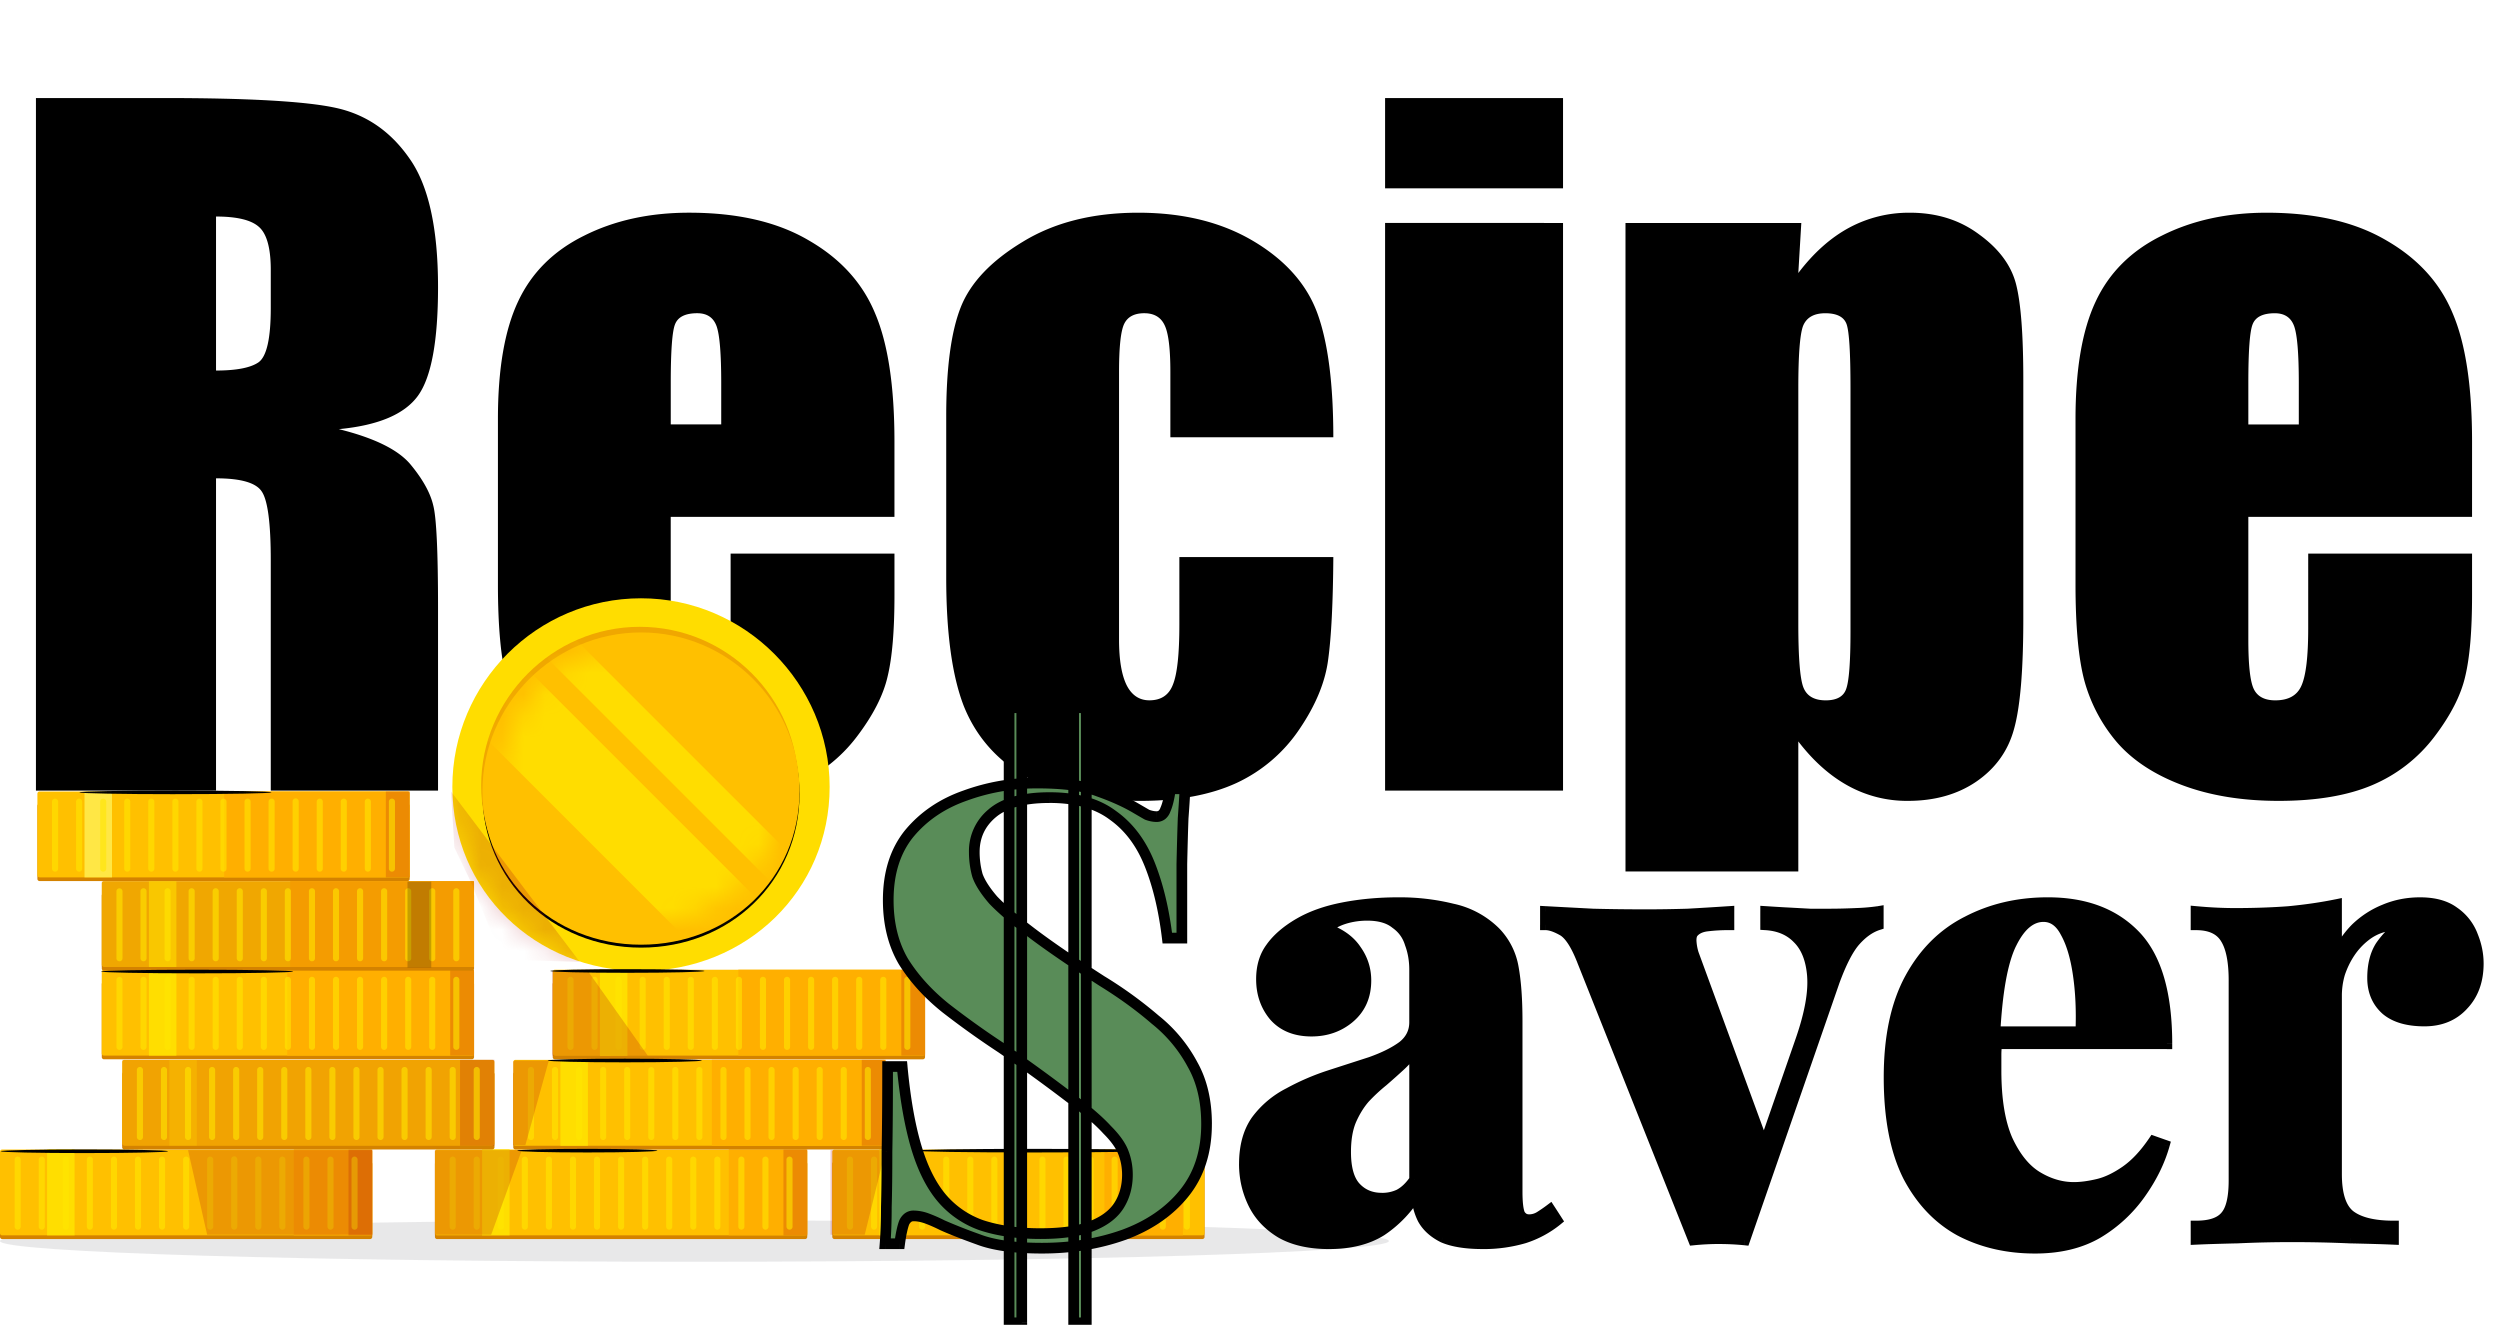 <svg viewBox="0 0 117 62" xmlns="http://www.w3.org/2000/svg">
  <path
    d="M1.682 4.588h5.965q5.967 0 8.068.46 2.122.462 3.444 2.363Q20.5 9.293 20.5 13.437q0 3.784-.94 5.085-.942 1.301-3.704 1.562 2.502.62 3.363 1.661.86 1.041 1.06 1.922.221.861.221 4.785V37h-7.828V26.23q0-2.603-.42-3.224-.4-.62-2.142-.62V37H1.682zm8.428 5.546v7.207q1.42 0 1.982-.38.58-.4.58-2.543v-1.782q0-1.54-.56-2.022-.54-.48-2.002-.48m31.75 14.054H31.39v5.745q0 1.802.26 2.322.261.52 1.002.52.92 0 1.221-.68.32-.7.32-2.682v-3.504h7.668v1.962q0 2.463-.32 3.784-.3 1.321-1.442 2.822a7.13 7.13 0 0 1-2.903 2.263q-1.74.74-4.384.74-2.562 0-4.524-.74-1.963-.741-3.063-2.022a7.5 7.5 0 0 1-1.502-2.843q-.42-1.562-.42-4.524v-7.748q0-3.483.94-5.485.942-2.022 3.084-3.083 2.143-1.081 4.924-1.081 3.405 0 5.606 1.3 2.222 1.282 3.103 3.424.9 2.122.9 5.986zm-8.107-4.325v-1.942q0-2.061-.22-2.662-.22-.6-.901-.6-.84 0-1.041.52-.2.5-.2 2.742v1.942zm28.648.6h-7.628v-3.062q0-1.601-.26-2.162-.26-.58-.96-.58-.701 0-.942.5-.24.5-.24 2.242v12.532q0 1.422.36 2.142.36.7 1.061.7.822 0 1.102-.74.3-.74.3-2.803V26.07H62.4q-.021 3.183-.24 4.785-.2 1.581-1.342 3.263a7.2 7.2 0 0 1-2.943 2.523q-1.82.84-4.504.84-3.423 0-5.425-1.16-2.002-1.182-2.843-3.284-.82-2.123-.82-6.006v-7.547q0-3.384.68-5.105t2.903-3.063q2.222-1.361 5.405-1.361 3.163 0 5.405 1.34 2.243 1.342 2.983 3.384.74 2.043.74 5.786M73.15 4.589v4.225h-8.328V4.588zm0 5.846V37h-8.328V10.434zm11.151 0-.14 2.342q1.08-1.421 2.382-2.122a5.9 5.9 0 0 1 2.843-.7q1.882 0 3.243 1.02 1.382 1.002 1.722 2.323t.34 4.484v11.191q0 3.624-.44 5.165-.42 1.522-1.762 2.443-1.32.9-3.203.9a5.7 5.7 0 0 1-2.783-.7q-1.281-.7-2.342-2.082v6.086h-8.088v-30.35zm2.302 7.728q0-2.463-.18-2.983t-1-.52q-.802 0-1.042.6-.22.6-.22 2.903v11.01q0 2.403.24 3.003t1.041.6q.78 0 .961-.54.2-.56.2-2.682zm29.089 6.026h-10.47v5.745q0 1.802.26 2.322t1.001.52q.921 0 1.221-.68.32-.7.32-2.682V25.91h7.668v1.962q0 2.463-.32 3.784-.301 1.321-1.442 2.822a7.13 7.13 0 0 1-2.903 2.263q-1.741.74-4.384.74-2.562 0-4.524-.74-1.963-.741-3.063-2.022a7.5 7.5 0 0 1-1.502-2.843q-.42-1.562-.42-4.524v-7.748q0-3.483.94-5.485.942-2.022 3.084-3.083 2.142-1.081 4.924-1.081 3.404 0 5.606 1.3 2.222 1.282 3.103 3.424.901 2.122.901 5.986zm-8.108-4.325v-1.942q0-2.061-.22-2.662-.22-.6-.901-.6-.842 0-1.041.52-.2.5-.2 2.742v1.942z" />
  <path fill="#181b1f"
    d="M32.5 59.05c-17.95 0-32.5-.434-32.5-.97s14.55-.97 32.5-.97 32.5.434 32.5.97c0 .535-14.55.97-32.5.97"
    opacity=".1" />
  <path fill="#ffc30d"
    d="M23.367 38.039c0 3.663 2.968 6.454 6.631 6.454s6.632-2.791 6.632-6.454a6.63 6.63 0 0 0-6.632-6.632 6.63 6.63 0 0 0-6.631 6.632" />
  <path fill="#fd0"
    d="M29.999 45.442c4.95 0 8.828-3.784 8.828-8.614S34.867 28 29.999 28s-8.829 3.96-8.829 8.828 3.878 8.614 8.828 8.614" />
  <path
    d="M29.999 29.735c4.09 0 7.42 3.328 7.42 7.418s-3.26 7.196-7.42 7.196-7.42-3.161-7.42-7.196 3.327-7.418 7.42-7.418" />
  <path fill="#f0a700"
    d="M29.939 29.335c4.09 0 7.42 3.327 7.42 7.418 0 4.09-3.26 7.196-7.42 7.196s-7.42-3.162-7.42-7.196c0-4.035 3.328-7.418 7.42-7.418" />
  <path fill="#ffc000"
    d="M29.999 29.598c4.09 0 7.42 3.328 7.42 7.418s-3.26 7.196-7.42 7.196-7.42-3.162-7.42-7.196c0-4.035 3.327-7.418 7.42-7.418" />
  <mask id="a" maskUnits="userSpaceOnUse" x="23" y="30" width="14" height="14">
    <path d="M23.428 36.809c0 3.628 2.942 6.395 6.57 6.395 3.63 0 6.57-2.767 6.57-6.395a6.57 6.57 0 1 0-13.14 0" />
  </mask>
  <g mask="url(#a)" fill="#fd0">
    <path d="m23.458 28.656 1.103-1.103L37.64 40.63l-1.103 1.103zm-3.26 3.361 2.59-2.59 14.12 14.12-2.59 2.59z" />
  </g>
  <path fill="#d48200"
    d="M39.054 54.368h17.217c.057 0 .103.046.103.103v3.414a.103.103 0 0 1-.103.103H39.054a.103.103 0 0 1-.103-.103V54.47c0-.057.046-.103.103-.103" />
  <path fill="#ffc000"
    d="M39.054 53.797h17.217c.057 0 .103.046.103.102v3.813a.103.103 0 0 1-.103.103H39.054a.103.103 0 0 1-.103-.103V53.9c0-.056.046-.102.103-.102" />
  <path fill="#ffaf00" d="M55.36 57.813h-3.672v-4.019h3.672z" />
  <path fill="#ffde00" d="M42.441 57.813h-1.286v-4.019h1.286z" />
  <path
    d="M55.544 57.548c.08 0 .143-.064.143-.143V54.26a.143.143 0 0 0-.285 0v3.145c0 .08.064.143.142.143m-1.125 0a.14.14 0 0 0 .142-.143V54.26a.143.143 0 0 0-.285 0v3.145c0 .08.065.143.143.143m-1.128 0c.08 0 .143-.064.143-.143V54.26a.143.143 0 0 0-.285 0v3.145c0 .08.065.143.142.143m-1.125 0c.08 0 .142-.064.142-.143V54.26a.143.143 0 0 0-.285 0v3.145c0 .08.065.143.143.143m-1.126 0c.08 0 .143-.064.143-.143V54.26a.143.143 0 0 0-.285 0v3.145c0 .08.065.143.142.143m-1.127 0c.08 0 .143-.064.143-.143V54.26a.143.143 0 0 0-.285 0v3.145c0 .08.065.143.142.143m-1.125 0c.08 0 .142-.064.142-.143V54.26a.143.143 0 0 0-.285 0v3.145c0 .08.065.143.143.143m-1.125 0a.14.14 0 0 0 .142-.143V54.26a.143.143 0 0 0-.285 0v3.145c0 .08.065.143.142.143m-1.127 0c.08 0 .143-.064.143-.143V54.26a.143.143 0 0 0-.285 0v3.145c0 .08.065.143.142.143m-1.125 0c.08 0 .142-.064.142-.143V54.26a.143.143 0 0 0-.285 0v3.145c0 .08.065.143.143.143m-1.126 0c.08 0 .143-.064.143-.143V54.26a.143.143 0 0 0-.285 0v3.145c0 .08.065.143.142.143m-1.127 0c.08 0 .143-.064.143-.143V54.26a.143.143 0 0 0-.285 0v3.145c0 .08.065.143.142.143m-1.125 0c.08 0 .142-.064.142-.143V54.26a.143.143 0 0 0-.285 0v3.145c0 .08.065.143.143.143m-1.126 0c.08 0 .143-.064.143-.143V54.26a.143.143 0 0 0-.285 0v3.145c0 .08.065.143.142.143m-1.126 0a.143.143 0 0 0 .142-.143V54.26a.143.143 0 0 0-.285 0v3.145c0 .08.065.143.142.143"
    opacity=".6" fill="#ffe600" />
  <path fill="#d48200"
    d="M37.676 54.368H20.458a.103.103 0 0 0-.103.103v3.416c0 .056.045.102.103.102h17.218a.103.103 0 0 0 .103-.102V54.47a.103.103 0 0 0-.103-.103" />
  <path fill="#ffc000"
    d="M37.676 53.797H20.458a.103.103 0 0 0-.103.102v3.813c0 .056.045.103.103.103h17.218a.103.103 0 0 0 .103-.103V53.9a.103.103 0 0 0-.103-.102" />
  <path fill="#ffaf00" d="M37.779 57.813h-3.672v-4.019h3.672z" />
  <path fill="#a20012" d="M37.779 57.813h-1.113v-4.019h1.113z" opacity=".21" />
  <path fill="#ffde00" d="M23.848 57.813h-1.286v-4.019h1.286z" />
  <path
    d="M36.95 57.548a.14.14 0 0 0 .142-.143V54.26a.143.143 0 0 0-.285 0v3.145c0 .08.065.143.142.143m-1.125 0c.08 0 .142-.064.142-.143V54.26a.143.143 0 0 0-.285 0v3.145c0 .08.065.143.143.143m-1.127 0c.08 0 .142-.064.142-.143V54.26a.143.143 0 0 0-.285 0v3.145c0 .08.065.143.143.143m-1.126 0c.08 0 .143-.064.143-.143V54.26a.143.143 0 0 0-.285 0v3.145c0 .08.065.143.142.143m-1.125 0c.08 0 .142-.064.142-.143V54.26a.143.143 0 0 0-.285 0v3.145c0 .08.065.143.143.143m-1.127 0a.14.14 0 0 0 .142-.143V54.26a.143.143 0 0 0-.285 0v3.145c0 .08.065.143.143.143m-1.126 0c.08 0 .143-.064.143-.143V54.26a.143.143 0 0 0-.285 0v3.145c0 .08.065.143.142.143m-1.125 0c.08 0 .142-.064.142-.143V54.26a.143.143 0 0 0-.285 0v3.145c0 .08.065.143.143.143m-1.128 0c.08 0 .143-.064.143-.143V54.26a.143.143 0 0 0-.285 0v3.145c0 .08.065.143.143.143m-1.126 0c.08 0 .143-.064.143-.143V54.26a.143.143 0 0 0-.285 0v3.145c0 .08.065.143.142.143m-1.125 0c.08 0 .142-.064.142-.143V54.26a.143.143 0 0 0-.285 0v3.145c0 .08.065.143.143.143m-1.127 0a.14.14 0 0 0 .142-.143V54.26a.143.143 0 0 0-.285 0v3.145c0 .08.065.143.143.143m-1.126 0c.08 0 .143-.064.143-.143V54.26a.143.143 0 0 0-.285 0v3.145c0 .08.065.143.142.143m-1.125 0c.08 0 .142-.064.142-.143V54.26a.143.143 0 0 0-.285 0v3.145c0 .08.065.143.143.143m-1.127 0a.14.14 0 0 0 .142-.143V54.26a.143.143 0 0 0-.285 0v3.145c0 .08.065.143.142.143"
    opacity=".6" fill="#ffe600" />
  <path fill="#d48200"
    d="M.103 54.368H17.32c.056 0 .102.046.102.103v3.414a.103.103 0 0 1-.102.103H.103A.103.103 0 0 1 0 57.885V54.47c0-.057.046-.103.103-.103" />
  <path fill="#ffc000"
    d="M.103 53.797H17.32c.056 0 .102.046.102.102v3.813a.103.103 0 0 1-.102.103H.103A.103.103 0 0 1 0 57.712V53.9c0-.056.046-.102.103-.102" />
  <path fill="#ffaf00" d="M17.422 57.813H13.75v-4.019h3.672z" />
  <path fill="#a20012" d="M17.422 57.813H16.31v-4.019h1.113z" opacity=".21" />
  <path fill="#ffde00" d="M3.49 57.813H2.204v-4.019H3.49z" />
  <path
    d="M16.593 57.548a.14.14 0 0 0 .142-.143V54.26a.143.143 0 0 0-.285 0v3.145c0 .08.065.143.143.143m-1.126 0c.08 0 .143-.064.143-.143V54.26a.143.143 0 0 0-.285 0v3.145c0 .08.065.143.142.143m-1.127 0c.08 0 .143-.064.143-.143V54.26a.143.143 0 0 0-.285 0v3.145c0 .08.064.143.142.143m-1.125 0a.14.14 0 0 0 .142-.143V54.26a.143.143 0 0 0-.285 0v3.145c0 .08.065.143.143.143m-1.125 0a.14.14 0 0 0 .142-.143V54.26a.143.143 0 0 0-.285 0v3.145c0 .08.065.143.142.143m-1.127 0c.08 0 .143-.064.143-.143V54.26a.143.143 0 0 0-.286 0v3.145c0 .08.065.143.143.143m-1.125 0a.14.14 0 0 0 .142-.143V54.26a.143.143 0 0 0-.285 0v3.145c0 .08.065.143.143.143m-1.126 0c.08 0 .143-.064.143-.143V54.26a.143.143 0 0 0-.285 0v3.145c0 .08.065.143.142.143m-1.127 0c.08 0 .142-.064.142-.143V54.26a.143.143 0 0 0-.285 0v3.145c0 .08.065.143.143.143m-1.125 0a.14.14 0 0 0 .142-.143V54.26a.143.143 0 0 0-.285 0v3.145c0 .08.065.143.143.143m-1.126 0c.08 0 .143-.064.143-.143V54.26a.143.143 0 0 0-.285 0v3.145c0 .08.065.143.142.143m-1.127 0c.08 0 .142-.064.142-.143V54.26a.143.143 0 0 0-.285 0v3.145c0 .08.065.143.143.143m-1.126 0c.08 0 .143-.064.143-.143V54.26a.143.143 0 0 0-.285 0v3.145c0 .08.065.143.142.143m-1.125 0c.08 0 .143-.064.143-.143V54.26a.143.143 0 0 0-.285 0v3.145c0 .08.065.143.142.143m-1.127 0c.08 0 .142-.064.142-.143V54.26a.143.143 0 0 0-.285 0v3.145c0 .08.065.143.143.143"
    opacity=".6" fill="#ffe600" />
  <path fill="#d48200"
    d="M23.039 50.173H5.82a.103.103 0 0 0-.103.103v3.416c0 .056.045.102.103.102h17.22a.103.103 0 0 0 .102-.102v-3.416a.103.103 0 0 0-.102-.103" />
  <path fill="#ffc000"
    d="M23.039 49.601H5.82a.103.103 0 0 0-.103.103v3.813c0 .055.045.102.103.102h17.219a.103.103 0 0 0 .102-.102v-3.813a.103.103 0 0 0-.102-.103" />
  <path fill="#a20012" d="M23.141 53.62H5.72V49.6h17.422z" opacity=".15" />
  <path fill="#a20012" d="M23.13 53.62h-1.6V49.6h1.602z" opacity=".21" />
  <path fill="#ffde00" opacity=".25" d="M9.21 53.62H7.926V49.6H9.21z" />
  <path
    d="M22.312 53.353c.08 0 .142-.064.142-.143v-3.145a.143.143 0 0 0-.285 0v3.145c0 .08.065.142.143.142m-1.126.001c.08 0 .143-.064.143-.143v-3.145a.143.143 0 0 0-.285 0v3.145c0 .08.065.142.142.142m-1.126.001c.08 0 .143-.064.143-.143v-3.145a.143.143 0 0 0-.285 0v3.145c0 .08.065.142.143.142m-1.127.001a.14.14 0 0 0 .142-.143v-3.145a.143.143 0 0 0-.285 0v3.145c0 .08.065.142.143.142m-1.126.001c.08 0 .143-.064.143-.143v-3.145a.143.143 0 0 0-.285 0v3.145c0 .08.065.142.142.142m-1.125.001c.08 0 .142-.064.142-.143v-3.145a.143.143 0 0 0-.285 0v3.145c0 .08.065.142.143.142m-1.127.001a.14.14 0 0 0 .142-.143v-3.145a.143.143 0 0 0-.285 0v3.145c0 .08.065.142.143.142m-1.126.001c.08 0 .143-.064.143-.143v-3.145a.143.143 0 0 0-.285 0v3.145c0 .08.065.142.142.142m-1.125.001c.08 0 .142-.064.142-.143v-3.145a.143.143 0 0 0-.285 0v3.145c0 .08.065.142.143.142m-1.127.001a.14.14 0 0 0 .142-.143v-3.145a.143.143 0 0 0-.285 0v3.145c0 .08.065.142.143.142m-1.126.001c.08 0 .143-.064.143-.143v-3.145a.143.143 0 0 0-.285 0v3.145c0 .08.065.142.142.142m-1.125.001c.08 0 .142-.064.142-.143v-3.145a.143.143 0 0 0-.285 0v3.145c0 .08.065.142.143.142m-1.127.001a.14.14 0 0 0 .142-.143v-3.145a.143.143 0 0 0-.285 0v3.145c0 .08.065.142.143.142m-1.126.001c.08 0 .143-.064.143-.143v-3.145a.143.143 0 0 0-.285 0v3.145c0 .08.065.142.142.142m-1.125.001c.08 0 .142-.064.142-.143v-3.145a.143.143 0 0 0-.285 0v3.145c0 .08.065.142.143.142"
    opacity=".6" fill="#ffe600" />
  <path fill="#d48200"
    d="M41.341 50.173H24.122a.103.103 0 0 0-.102.103v3.416c0 .056.045.102.102.102h17.219a.103.103 0 0 0 .103-.102v-3.416a.103.103 0 0 0-.103-.103" />
  <path fill="#ffc000"
    d="M41.341 49.601H24.122a.103.103 0 0 0-.102.103v3.813c0 .055.045.102.102.102h17.219a.103.103 0 0 0 .103-.102v-3.813a.103.103 0 0 0-.103-.103" />
  <path fill="#ffaf00" d="M41.444 53.62h-8.13V49.6h8.13z" />
  <path fill="#a20012" d="M41.444 53.62H40.33V49.6h1.113z" opacity=".21" />
  <path fill="#ffde00" d="M27.513 53.62h-1.286V49.6h1.286z" />
  <path
    d="M40.614 53.353c.08 0 .143-.064.143-.143v-3.145a.143.143 0 0 0-.285 0v3.145c0 .08.065.142.142.142m-1.127.001c.08 0 .142-.064.142-.143v-3.145a.143.143 0 0 0-.285 0v3.145c0 .08.065.142.143.142m-1.125.001a.14.14 0 0 0 .142-.143v-3.145a.143.143 0 0 0-.285 0v3.145c0 .08.065.142.142.142m-1.125.001c.08 0 .143-.064.143-.143v-3.145a.143.143 0 0 0-.285 0v3.145c0 .08.065.142.142.142m-1.127.001c.08 0 .142-.064.142-.143v-3.145a.143.143 0 0 0-.285 0v3.145c0 .08.065.142.143.142m-1.125.001a.14.14 0 0 0 .142-.143v-3.145a.143.143 0 0 0-.285 0v3.145c0 .08.065.142.142.142m-1.125.001c.08 0 .143-.064.143-.143v-3.145a.143.143 0 0 0-.285 0v3.145c0 .08.065.142.142.142m-1.128.001c.08 0 .143-.064.143-.143v-3.145a.143.143 0 0 0-.285 0v3.145c0 .08.065.142.143.142m-1.126.001c.08 0 .143-.064.143-.143v-3.145a.143.143 0 0 0-.285 0v3.145c0 .08.065.142.142.142m-1.125.001c.08 0 .142-.064.142-.143v-3.145a.143.143 0 0 0-.284 0v3.145c0 .08.064.142.142.142m-1.127.001c.08 0 .142-.064.142-.143v-3.145a.143.143 0 0 0-.285 0v3.145c0 .08.065.142.143.142m-1.126.001c.08 0 .143-.064.143-.143v-3.145a.143.143 0 0 0-.285 0v3.145c0 .08.065.142.142.142m-1.125.001c.08 0 .142-.064.142-.143v-3.145a.143.143 0 0 0-.285 0v3.145c0 .08.065.142.143.142m-1.127.001c.08 0 .142-.064.142-.143v-3.145a.143.143 0 0 0-.285 0v3.145c0 .08.065.142.143.142m-1.125.001a.14.14 0 0 0 .142-.143v-3.145a.143.143 0 0 0-.285 0v3.145c0 .08.065.142.142.142"
    opacity=".6" fill="#ffe600" />
  <path fill="#d48200"
    d="M43.19 45.954H25.97a.103.103 0 0 0-.103.103v3.416c0 .056.045.103.103.103h17.22a.103.103 0 0 0 .102-.103v-3.416a.103.103 0 0 0-.102-.103" />
  <path fill="#ffc000"
    d="M43.191 45.383H25.973a.103.103 0 0 0-.103.102v3.813c0 .056.045.103.103.103H43.19a.103.103 0 0 0 .103-.103v-3.813a.103.103 0 0 0-.103-.102" />
  <path fill="#ffaf00" d="M43.293 49.4h-8.739v-4.017h8.738z" />
  <path fill="#a20012" d="M43.294 49.4h-1.112v-4.017h1.112z" opacity=".21" />
  <path fill="#ffde00" d="M29.362 49.4h-1.286v-4.017h1.286z" />
  <path
    d="M42.463 49.134a.14.14 0 0 0 .142-.142v-3.146a.143.143 0 0 0-.285 0v3.146c0 .079.065.142.143.142m-1.126 0c.08 0 .143-.063.143-.142v-3.146a.143.143 0 0 0-.285 0v3.146c0 .079.065.142.142.142m-1.125 0a.14.14 0 0 0 .142-.142v-3.146a.143.143 0 0 0-.285 0v3.146c0 .079.065.142.143.142m-1.127 0a.14.14 0 0 0 .142-.142v-3.146a.143.143 0 0 0-.285 0v3.146c0 .079.065.142.143.142m-1.125 0a.14.14 0 0 0 .142-.142v-3.146a.143.143 0 0 0-.285 0v3.146c0 .079.065.142.142.142m-1.125 0a.14.14 0 0 0 .142-.142v-3.146a.143.143 0 0 0-.285 0v3.146c0 .079.065.142.143.142m-1.127 0a.14.14 0 0 0 .142-.142v-3.146a.143.143 0 0 0-.285 0v3.146c0 .079.065.142.143.142m-1.126 0c.08 0 .143-.063.143-.142v-3.146a.143.143 0 0 0-.285 0v3.145c0 .08.065.143.142.143m-1.125 0a.14.14 0 0 0 .142-.142v-3.146a.143.143 0 0 0-.285 0v3.145c0 .08.065.143.143.143m-1.127 0a.14.14 0 0 0 .142-.142v-3.146a.143.143 0 0 0-.285 0v3.146c0 .079.065.142.143.142m-1.126 0c.08 0 .143-.063.143-.142v-3.146a.143.143 0 0 0-.285 0v3.145c0 .08.065.143.142.143m-1.125 0a.14.14 0 0 0 .142-.142v-3.146a.143.143 0 0 0-.285 0v3.146c0 .079.065.142.143.142m-1.128 0c.08 0 .143-.063.143-.142v-3.146a.143.143 0 0 0-.285 0v3.145c0 .08.065.143.143.143m-1.126 0c.08 0 .143-.063.143-.142v-3.146a.143.143 0 0 0-.285 0v3.145c0 .08.065.143.142.143m-1.125 0a.14.14 0 0 0 .142-.142v-3.146a.143.143 0 0 0-.285 0v3.145c0 .08.065.143.143.143"
    opacity=".6" fill="#ffe600" />
  <path fill="#d48200"
    d="M4.866 45.954h17.217c.057 0 .103.046.103.103v3.414a.103.103 0 0 1-.103.103H4.866a.103.103 0 0 1-.103-.103v-3.414c0-.057.046-.103.103-.103" />
  <path fill="#ffc000"
    d="M22.083 45.383H4.864a.103.103 0 0 0-.103.102v3.813c0 .056.045.103.103.103h17.219a.103.103 0 0 0 .103-.103v-3.813a.103.103 0 0 0-.103-.102" />
  <path fill="#ffaf00" d="M22.184 49.4h-8.742v-4.017h8.742z" />
  <path fill="#a20012" d="M22.184 49.4H21.07v-4.017h1.113z" opacity=".21" />
  <path fill="#ffde00" d="M8.255 49.4H6.969v-4.017h1.286z" />
  <path
    d="M21.356 49.134a.14.14 0 0 0 .142-.142v-3.146a.143.143 0 0 0-.285 0v3.146c0 .079.065.142.143.142m-1.127 0a.14.14 0 0 0 .142-.142v-3.146a.143.143 0 0 0-.285 0v3.145c0 .08.065.143.143.143m-1.126 0c.08 0 .143-.063.143-.142v-3.146a.143.143 0 0 0-.285 0v3.146c0 .079.065.142.142.142m-1.125 0a.14.14 0 0 0 .142-.142v-3.146a.143.143 0 0 0-.285 0v3.146c0 .079.065.142.143.142m-1.128 0c.08 0 .143-.063.143-.142v-3.146a.143.143 0 0 0-.285 0v3.146c0 .079.065.142.143.142m-1.126 0c.08 0 .143-.063.143-.142v-3.146a.143.143 0 0 0-.285 0v3.146c0 .079.065.142.142.142m-1.125 0a.14.14 0 0 0 .142-.142v-3.146a.143.143 0 0 0-.285 0v3.146c0 .079.065.142.143.142m-1.127 0a.14.14 0 0 0 .142-.142v-3.146a.143.143 0 0 0-.285 0v3.146c0 .079.065.142.143.142m-1.126 0c.08 0 .143-.063.143-.142v-3.146a.143.143 0 0 0-.285 0v3.146c0 .079.065.142.142.142m-1.125 0a.14.14 0 0 0 .142-.142v-3.146a.143.143 0 0 0-.285 0v3.146c0 .079.065.142.143.142m-1.127 0a.14.14 0 0 0 .142-.142v-3.146a.143.143 0 0 0-.285 0v3.146c0 .079.065.142.143.142m-1.125 0a.14.14 0 0 0 .142-.142v-3.146a.143.143 0 0 0-.285 0v3.146c0 .079.065.142.142.142m-1.125 0a.14.14 0 0 0 .142-.142v-3.146a.143.143 0 0 0-.285 0v3.145c0 .08.065.143.143.143m-1.128 0c.08 0 .143-.063.143-.142v-3.146a.143.143 0 0 0-.285 0v3.146c0 .079.065.142.142.142m-1.125 0a.14.14 0 0 0 .142-.142v-3.146a.143.143 0 0 0-.284 0v3.146c0 .079.064.142.142.142"
    opacity=".6" fill="#ffe600" />
  <path fill="#d48200"
    d="M4.866 41.808h17.217c.057 0 .103.046.103.103v3.414a.103.103 0 0 1-.103.103H4.866a.103.103 0 0 1-.103-.103V41.91c0-.057.046-.103.103-.103" />
  <path fill="#fabc00"
    d="M4.866 41.236h17.217c.057 0 .103.046.103.103v3.813a.103.103 0 0 1-.103.103H4.866a.103.103 0 0 1-.103-.103v-3.813c0-.057.046-.103.103-.103" />
  <path fill="#ffaf00" d="M22.184 45.255h-8.6v-4.019h8.6z" />
  <path fill="#a20012" d="M22.184 45.255H4.76v-4.019h17.423z" opacity=".11" />
  <path fill="#ffde00" opacity=".59" d="M8.255 45.255H6.969v-4.019h1.286z" />
  <path
    d="M21.356 44.988a.14.14 0 0 0 .142-.143V41.7a.143.143 0 0 0-.285 0v3.145c0 .08.065.143.143.143m-1.127 0a.14.14 0 0 0 .142-.143V41.7a.143.143 0 0 0-.285 0v3.145c0 .08.065.143.143.143m-1.126 0c.08 0 .143-.063.143-.143V41.7a.143.143 0 0 0-.285 0v3.145c0 .08.065.143.142.143m-1.125 0a.14.14 0 0 0 .142-.143V41.7a.143.143 0 0 0-.285 0v3.145c0 .08.065.143.143.143m-1.128 0c.08 0 .143-.063.143-.143V41.7a.143.143 0 0 0-.285 0v3.145c0 .08.065.143.143.143m-1.126 0c.08 0 .143-.063.143-.143V41.7a.143.143 0 0 0-.285 0v3.145c0 .08.065.143.142.143m-1.125 0a.14.14 0 0 0 .142-.143V41.7a.143.143 0 0 0-.285 0v3.145c0 .08.065.143.143.143m-1.127 0a.14.14 0 0 0 .142-.143V41.7a.143.143 0 0 0-.285 0v3.145c0 .08.065.143.143.143m-1.126 0c.08 0 .143-.063.143-.143V41.7a.143.143 0 0 0-.285 0v3.145c0 .08.065.143.142.143m-1.125 0a.14.14 0 0 0 .142-.143V41.7a.143.143 0 0 0-.285 0v3.145c0 .08.065.143.143.143m-1.127 0a.14.14 0 0 0 .142-.143V41.7a.143.143 0 0 0-.285 0v3.145c0 .08.065.143.143.143m-1.125 0a.14.14 0 0 0 .142-.143V41.7a.143.143 0 0 0-.285 0v3.145c0 .08.065.143.142.143m-1.125 0a.14.14 0 0 0 .142-.143V41.7a.143.143 0 0 0-.285 0v3.145c0 .08.065.143.143.143m-1.128 0c.08 0 .143-.063.143-.143V41.7a.143.143 0 0 0-.285 0v3.145c0 .08.065.143.142.143m-1.125 0a.14.14 0 0 0 .142-.143V41.7a.143.143 0 0 0-.284 0v3.145c0 .08.064.143.142.143"
    opacity=".6" fill="#ffe600" />
  <path fill="#d48200"
    d="M1.852 37.615H19.07c.057 0 .103.046.103.102v3.415a.103.103 0 0 1-.103.102H1.852a.103.103 0 0 1-.102-.102v-3.414c0-.057.046-.103.102-.103" />
  <path fill="#ffc000"
    d="M1.852 37.043H19.07c.057 0 .103.046.103.103v3.813a.103.103 0 0 1-.103.102H1.852a.103.103 0 0 1-.102-.102v-3.813c0-.057.046-.103.102-.103" />
  <path fill="#ffaf00" d="M19.17 41.06h-8.68v-4.02h8.68z" />
  <path fill="#a20012" d="M19.17 41.06h-1.113v-4.02h1.113z" opacity=".21" />
  <path d="M20.184 45.282H19.07v-4.019h1.113z" opacity=".21" />
  <path fill="#ffe745" d="M5.241 41.06H3.955v-4.02h1.286z" />
  <path
    d="M18.342 40.794c.08 0 .143-.063.143-.142v-3.145a.143.143 0 0 0-.285 0v3.145c0 .08.065.142.142.142m-1.127 0c.08 0 .143-.063.143-.142v-3.145a.143.143 0 0 0-.285 0v3.145c0 .08.064.142.142.142m-1.125 0a.14.14 0 0 0 .142-.142v-3.145a.143.143 0 0 0-.285 0v3.145c0 .08.065.142.143.142m-1.126 0c.08 0 .143-.063.143-.142v-3.145a.143.143 0 0 0-.285 0v3.145c0 .08.065.142.142.142m-1.127 0c.08 0 .143-.063.143-.142v-3.145a.143.143 0 0 0-.286 0v3.145c0 .08.065.142.143.142m-1.125 0a.14.14 0 0 0 .142-.142v-3.145a.143.143 0 0 0-.285 0v3.145c0 .08.065.142.143.142m-1.126 0c.08 0 .143-.063.143-.142v-3.145a.143.143 0 0 0-.285 0v3.145c0 .08.065.142.142.142m-1.127 0a.14.14 0 0 0 .142-.142v-3.145a.143.143 0 0 0-.285 0v3.145c0 .08.065.142.143.142m-1.125 0a.14.14 0 0 0 .142-.142v-3.145a.143.143 0 0 0-.285 0v3.145c0 .08.065.142.143.142m-1.126 0c.08 0 .143-.063.143-.142v-3.145a.143.143 0 0 0-.285 0v3.145c0 .08.065.142.142.142m-1.128 0c.08 0 .143-.063.143-.142v-3.145a.143.143 0 0 0-.285 0v3.145c0 .08.065.142.143.142m-1.126 0c.08 0 .143-.063.143-.142v-3.145a.143.143 0 0 0-.285 0v3.145c0 .08.065.142.142.142m-1.125 0c.08 0 .143-.063.143-.142v-3.145a.143.143 0 0 0-.285 0v3.145c0 .08.065.142.142.142m-1.127 0a.14.14 0 0 0 .142-.142v-3.145a.143.143 0 0 0-.285 0v3.145c0 .08.065.142.143.142m-1.126 0c.08 0 .143-.063.143-.142v-3.145a.143.143 0 0 0-.285 0v3.145c0 .08.065.142.142.142"
    opacity=".6" fill="#ffe600" />
  <path fill="#a20012"
    d="M25.838 49.4v-3.958h1.673l2.803 3.959zm-1.825 4.19v-3.864c0-.053.041-.094.093-.094h1.58l-1.098 3.959zm-3.665 4.194v-3.959h4.072l-1.432 3.959zm18.52 0v-3.959h2.574l-.972 3.959zm-29.174 0L8.8 53.825h8.622v3.959z"
    opacity=".21" />
  <mask id="b" maskUnits="userSpaceOnUse" x="21" y="28" width="18" height="18">
    <path
      d="M29.935 45.442c4.951 0 8.829-3.784 8.829-8.614S34.804 28 29.935 28c-4.867 0-8.828 3.96-8.828 8.828s3.878 8.614 8.828 8.614" />
  </mask>
  <g mask="url(#b)">
    <path fill="#a20012" d="m21.107 37.043 6.024 7.972-3.607-.105-1.506-3.674-.754-1.574z" opacity=".21" />
  </g>
  <path
    d="M9.225 45.552c-2.482 0-4.494-.038-4.494-.085 0-.046 2.012-.084 4.494-.084s4.495.038 4.495.084-2.013.085-4.495.085M3.95 53.964c-2.16 0-3.912-.038-3.912-.085s1.751-.085 3.912-.085 3.912.038 3.912.085-1.752.085-3.912.085m4.26-16.796c-2.482 0-4.495-.038-4.495-.085s2.013-.085 4.495-.085 4.494.038 4.494.085-2.012.084-4.494.084m21.031 12.55c-1.992 0-3.607-.038-3.607-.085s1.615-.085 3.607-.085 3.607.038 3.607.085-1.615.085-3.607.085m19.174 4.218c-3.093 0-5.6-.038-5.6-.085s2.507-.084 5.6-.084 5.6.038 5.6.084-2.508.085-5.6.085m-22.66-8.493c0-.047 1.616-.085 3.607-.085s3.607.038 3.607.085-1.616.085-3.607.085-3.607-.038-3.607-.085M24.21 53.85c0-.047 1.469-.084 3.278-.084s3.277.037 3.277.084-1.468.085-3.277.085-3.277-.038-3.277-.085" />
  <path fill="#598c58"
    d="M48.559 36.647q1.836 0 2.843.385 1.007.356 1.718.77.355.208.562.326.237.09.444.089.297 0 .415-.326.148-.326.237-.977h.681q-.03.593-.089 1.392-.03.8-.059 2.132v3.465h-.681q-.236-1.985-.83-3.465-.591-1.48-1.717-2.28-1.096-.83-2.962-.83-1.836 0-2.695.74a2.28 2.28 0 0 0-.829 1.807q0 .563.148 1.096.179.503.74 1.155.594.622 1.807 1.54 1.215.919 3.288 2.25a19 19 0 0 1 2.487 1.808 6.8 6.8 0 0 1 1.748 2.102q.651 1.155.651 2.784 0 1.954-1.066 3.258-1.037 1.273-2.813 1.925-1.748.621-3.82.622-1.926 0-2.992-.415a25 25 0 0 1-1.658-.651 7 7 0 0 0-.74-.326 1.8 1.8 0 0 0-.623-.119q-.296 0-.444.326-.119.326-.207.977h-.681q.059-.74.059-1.717.03-1.007.03-2.577.03-1.57.029-3.998h.681q.208 2.22.652 3.732.443 1.51 1.184 2.398a4.3 4.3 0 0 0 1.896 1.303q1.184.386 2.754.386 1.51 0 2.399-.356.888-.356 1.273-.977.385-.623.385-1.422 0-.532-.178-1.007-.177-.502-.77-1.096-.562-.62-1.747-1.51a81 81 0 0 0-3.228-2.34 40 40 0 0 1-2.606-1.865q-1.215-.977-1.955-2.162-.71-1.215-.71-2.873 0-1.895.977-3.11 1.007-1.214 2.606-1.776a9.7 9.7 0 0 1 3.406-.593m-.74-3.524V61.91h-.593V33.123zm3.02 0V61.91h-.592V33.123z" />
  <path
    d="M62.206 58.207q-1.362 0-2.25-.503-.889-.533-1.304-1.392a4.2 4.2 0 0 1-.414-1.836q0-1.244.562-2.044a4.3 4.3 0 0 1 1.51-1.273 11 11 0 0 1 1.926-.83l1.925-.621q.918-.326 1.48-.74.564-.445.563-1.126v-2.458q0-.652-.207-1.214a1.74 1.74 0 0 0-.681-.948q-.474-.385-1.333-.385-.532 0-1.036.148a2.4 2.4 0 0 0-.889.474q.948.326 1.392.977.474.651.474 1.451 0 1.095-.77 1.748-.74.622-1.777.622-1.126 0-1.747-.711-.593-.711-.593-1.718 0-.889.445-1.48.444-.622 1.303-1.126.858-.504 2.073-.74 1.215-.237 2.576-.237 1.392 0 2.547.296a4.04 4.04 0 0 1 2.014 1.096 3.16 3.16 0 0 1 .83 1.658q.177.976.177 2.488v7.996q0 .74.118 1.036a.48.48 0 0 0 .445.267q.266 0 .503-.148a7 7 0 0 0 .474-.326l.326.504a4.8 4.8 0 0 1-1.54.829 6.7 6.7 0 0 1-1.925.266q-1.185 0-1.866-.296-.651-.325-.948-.859a2.9 2.9 0 0 1-.296-1.184 5.4 5.4 0 0 1-1.629 1.717q-.976.622-2.458.622m2.458-2.132q.474 0 .83-.178.384-.207.71-.68v-6.16a3.4 3.4 0 0 1-.651.799q-.385.355-.83.74a8 8 0 0 0-.858.8 4 4 0 0 0-.652 1.066q-.237.592-.237 1.451 0 1.155.474 1.659.474.503 1.214.503m23.24-13.416v.622q-.563.178-1.067.74-.503.564-1.007 1.955L81.655 58.03q-.593-.06-1.185-.06t-1.214.06l-5.213-13.09q-.444-1.126-.918-1.392-.473-.267-.8-.267v-.622q1.067.06 2.222.119 1.155.03 2.517.03.918 0 1.925-.03 1.037-.06 1.925-.119v.622q-.562 0-1.036.06-.445.059-.652.325-.178.267.03.978l3.376 9.21-.326.503 1.984-5.715q.623-1.807.533-2.962t-.68-1.747q-.564-.592-1.511-.652v-.622q.444.03.977.06l1.096.059h.918q.563 0 1.244-.03t1.036-.089m7.938-.414q2.607 0 4.087 1.54 1.48 1.539 1.481 5.064h-9.507l-.03-.563h5.51q.06-1.451-.12-2.665-.177-1.244-.591-1.985-.386-.74-1.037-.74-.888 0-1.51 1.274-.623 1.273-.77 4.323l.118.208a4 4 0 0 0-.06.68v.712q0 2.043.534 3.257.563 1.215 1.392 1.718.829.504 1.718.504.502 0 1.125-.149.622-.148 1.303-.622t1.303-1.391l.504.177q-.327 1.155-1.126 2.28a6.6 6.6 0 0 1-1.984 1.837q-1.215.71-2.932.71-1.954 0-3.495-.799-1.54-.83-2.458-2.577-.888-1.776-.888-4.62 0-2.812.977-4.62.978-1.806 2.666-2.665 1.688-.888 3.79-.888m17.417 0q1.007 0 1.599.444.592.415.859 1.096.267.65.267 1.303 0 1.214-.711 1.954-.68.74-1.807.74-1.184 0-1.806-.532-.622-.564-.622-1.481 0-.919.385-1.51.414-.593 1.007-1.008-.445-.059-.859.119a2.4 2.4 0 0 0-.889.444 3.3 3.3 0 0 0-.71.77 4 4 0 0 0-.474.977 3.7 3.7 0 0 0-.148 1.037v8.352q0 1.42.622 1.925.651.503 2.043.503V58q-.68-.03-2.014-.06-1.332-.058-2.754-.058-1.274 0-2.576.059-1.273.03-1.896.059v-.622q.978 0 1.362-.444.415-.444.415-1.688v-9.359q0-1.333-.385-1.954-.386-.652-1.392-.652v-.622q.948.09 1.836.09 1.333 0 2.518-.09a21 21 0 0 0 2.221-.325v2.428q.355-.77.918-1.333a4.2 4.2 0 0 1 1.333-.859 4.2 4.2 0 0 1 1.658-.325" />
  <path
    d="m51.402 37.032-.09.234.007.002zm1.718.77.126-.216zm.562.326-.124.217.018.01.018.007zm.86-.237-.228-.103-.005.009-.003.009zm.236-.977v-.25h-.218l-.03.216zm.681 0 .25.012.013-.262h-.263zm-.089 1.392-.25-.019v.01zm-.059 2.132-.25-.006v.006zm0 3.465v.25h.25v-.25zm-.681 0-.248.03.026.22h.222zm-.83-3.465.233-.093zm-1.717-2.28-.15.2.005.004zm-5.657-.09.163.19zm-.68 2.903-.242.067.003.008.003.008zm.74 1.155-.19.164.009.009zm1.806 1.54-.15.2zm3.288 2.25-.136.211.004.003zm2.487 1.808-.163.189.005.004zm1.748 2.102-.222.116.004.007zm-.415 6.042-.194-.159zm-2.813 1.925.083.235h.003zM45.775 58l.09-.233-.005-.002zm-1.658-.651-.112.223.009.004zm-.74-.326.085-.235zm-1.067.207-.228-.103-.004.008-.003.01zm-.207.977v.25h.218l.03-.216zm-.681 0-.25-.02-.021.27h.27zm.059-1.717-.25-.008v.008zm.03-2.577-.25-.005v.005zm.029-3.998v-.25h-.25v.25zm.681 0 .25-.023-.022-.227h-.228zm.652 3.732-.24.07zm1.184 2.398.192-.16zm1.896 1.303-.085.236.007.002zm5.153.03-.093-.232zm1.273-.977-.212-.132zm.208-2.429-.236.084.002.004zm-.77-1.096-.186.169.009.008zm-1.748-1.51-.153.198.003.002zm-3.228-2.34.143-.205-.005-.003zm-2.606-1.865-.157.194.003.003zm-1.955-2.162-.215.126.003.006zm.267-5.983-.192-.16-.003.004zm2.606-1.776.083.235h.004zm2.666-4.117h.25v-.25h-.25zm0 28.786v.25h.25v-.25zm-.593 0h-.25v.25h.25zm0-28.786v-.25h-.25v.25zm3.613 0h.25v-.25h-.25zm0 28.786v.25h.25v-.25zm-.592 0h-.25v.25h.25zm0-28.786v-.25h-.25v.25zm-1.688 3.774c1.212 0 2.124.128 2.754.369l.178-.467c-.713-.273-1.696-.402-2.932-.402zm2.76.371q.99.35 1.675.75l.252-.432q-.738-.429-1.76-.79zm1.675.75q.355.209.564.327l.248-.434-.56-.325zm.6.344q.271.103.532.105v-.5q-.152.002-.356-.073zm.532.105a.65.65 0 0 0 .407-.135.8.8 0 0 0 .243-.355l-.47-.171a.3.3 0 0 1-.082.133.15.15 0 0 1-.097.028zm.643-.472c.114-.251.197-.605.257-1.047l-.496-.068c-.058.427-.133.724-.216.908zm.01-.831h.68v-.5h-.68zm.43-.263q-.03.59-.088 1.386l.499.037q.06-.801.089-1.398zm-.088 1.395q-.03.803-.06 2.136l.5.012q.03-1.332.06-2.129zm-.06 2.142v3.465h.5v-3.465zm.25 3.215h-.681v.5h.681zm-.433.22q-.239-2.01-.845-3.528l-.464.186q.578 1.442.813 3.402zm-.845-3.528c-.41-1.024-1.01-1.826-1.805-2.391l-.29.407c.706.502 1.25 1.22 1.63 2.17zm-1.8-2.387c-.786-.595-1.832-.88-3.111-.88v.5c1.208 0 2.136.27 2.81.779zm-3.111-.88c-1.25 0-2.22.25-2.859.801l.327.38c.506-.437 1.333-.68 2.531-.68zm-2.858.801a2.53 2.53 0 0 0-.917 1.996h.5c0-.657.245-1.19.742-1.616zm-.917 1.996q0 .596.157 1.163l.482-.134a3.8 3.8 0 0 1-.139-1.029zm.163 1.18c.133.377.402.79.787 1.235l.378-.327c-.366-.424-.59-.781-.694-1.075zm.795 1.244q.614.644 1.837 1.567l.301-.4q-1.206-.912-1.776-1.512zm1.837 1.567q1.225.926 3.302 2.261l.27-.42q-2.068-1.33-3.27-2.24zm3.306 2.264q1.377.849 2.456 1.783l.327-.379a19.5 19.5 0 0 0-2.52-1.83zm2.461 1.787a6.5 6.5 0 0 1 1.684 2.025l.443-.232a7 7 0 0 0-1.81-2.18zm1.688 2.032c.409.725.62 1.608.62 2.661h.5c0-1.12-.225-2.091-.685-2.907zm.62 2.661c0 1.255-.342 2.282-1.01 3.1l.386.316c.753-.92 1.123-2.065 1.123-3.416zm-1.01 3.1c-.66.809-1.558 1.427-2.706 1.848l.172.47c1.22-.448 2.197-1.114 2.92-2.002zm-2.704 1.847q-1.702.607-3.737.608v.5q2.112 0 3.904-.637zm-3.737.608c-1.27 0-2.232-.138-2.9-.398l-.182.466c.753.293 1.786.432 3.082.432zm-2.906-.4a25 25 0 0 1-1.64-.645l-.206.456q.605.273 1.676.66zm-1.632-.64a7 7 0 0 0-.766-.337l-.171.47q.308.112.714.314zm-.766-.337a2.1 2.1 0 0 0-.708-.134v.5q.245-.001.537.104zm-.708-.134a.68.68 0 0 0-.407.13.85.85 0 0 0-.265.343l.456.206a.36.36 0 0 1 .105-.146.18.18 0 0 1 .111-.033zm-.679.49c-.088.243-.16.59-.22 1.03l.495.067c.059-.43.125-.734.195-.926zm.028.813h-.681v.5h.68zm-.432.27q.06-.753.06-1.737h-.5q0 .97-.059 1.697zm.06-1.73q.03-1.012.03-2.584h-.5q0 1.567-.03 2.57zm.03-2.58q.03-1.572.029-4.002h-.5q0 2.428-.03 3.993zm-.221-3.752h.681v-.5h-.681zm.432-.227q.21 2.237.66 3.78l.48-.142q-.436-1.479-.642-3.684zm.66 3.78c.303 1.028.711 1.861 1.233 2.487l.384-.32c-.465-.558-.847-1.324-1.137-2.309zm1.233 2.487a4.56 4.56 0 0 0 2.003 1.379l.17-.47a4.06 4.06 0 0 1-1.789-1.229zm2.01 1.381q1.231.4 2.832.398v-.5c-1.027 0-1.918-.127-2.677-.373zm2.832.398c1.022 0 1.858-.12 2.492-.374l-.186-.464c-.55.22-1.315.337-2.306.337zm2.492-.374c.626-.25 1.1-.605 1.393-1.078l-.425-.263c-.221.357-.596.654-1.154.877zm1.393-1.078c.283-.457.422-.978.422-1.553h-.5q-.001.735-.347 1.29zm.422-1.553q0-.576-.193-1.094l-.468.175q.16.428.161.92zm-.192-1.09c-.136-.385-.42-.781-.829-1.19l-.353.354c.382.382.61.717.71 1.003zm-.82-1.18q-.589-.648-1.783-1.543l-.3.4c.785.589 1.353 1.081 1.712 1.478zm-1.78-1.54a82 82 0 0 0-3.238-2.348l-.286.41a81 81 0 0 1 3.218 2.333zm-3.243-2.351a40 40 0 0 1-2.59-1.854l-.308.394a41 41 0 0 0 2.622 1.877zm-2.587-1.852q-1.184-.954-1.9-2.1l-.424.265q.766 1.224 2.01 2.224zm-1.896-2.093c-.448-.765-.676-1.678-.676-2.747h-.5c0 1.142.245 2.145.745 3zm-.676-2.747c0-1.22.313-2.197.922-2.953l-.39-.313c-.694.863-1.032 1.958-1.032 3.266zm.92-2.95q.959-1.159 2.496-1.7l-.166-.472c-1.105.389-2.013 1.006-2.715 1.853zm2.5-1.702a9.5 9.5 0 0 1 3.319-.577v-.5a10 10 0 0 0-3.493.608zm2.328-4.35v28.785h.5V33.123zm.25 28.535h-.592v.5h.593zm-.342.25V33.123h-.5V61.91zm-.25-28.536h.593v-.5h-.593zm3.363-.25V61.91h.5V33.123zm.25 28.536h-.592v.5h.592zm-.342.25V33.123h-.5V61.91zm-.25-28.536h.592v-.5h-.592zm9.708 24.33-.128.215.005.003zm-1.303-1.391-.225.109zm.148-3.88-.2-.149-.004.005zm1.51-1.273.115.222.006-.003zm1.926-.83.077.239zm1.925-.621.077.238.006-.003zm1.48-.74.149.2.006-.005zm.356-4.798-.24.072.003.007.002.007zm-.681-.948-.158.194.007.005.007.005zm-2.37-.237.071.24zm-.888.474-.161-.191-.336.284.416.143zm1.392.977-.207.141.005.006zm-.296 3.199.16.191h.001zm-3.524-.09-.192.16.003.005zm-.148-3.198.2.15.003-.004zm1.303-1.125.126.216zm2.073-.74-.048-.246zm5.123.059-.062.242.007.002zm2.014 1.096.18-.173-.003-.004zm.83 1.658-.247.045zm.295 11.52-.232.093.006.015.008.014zm.948.119-.132-.212zm.474-.326.21-.136-.146-.225-.214.161zm.326.504.158.193.173-.142-.121-.187zm-1.54.829.072.24.007-.003zm-3.791-.03-.112.224.012.005zm-.948-.859-.224.112.006.01zm-.296-1.184.25-.012-.037-.816-.426.697zm-1.629 1.717.135.211.004-.003zm.83-1.688.111.224.007-.004zm.71-.68.206.14.044-.063v-.078zm0-6.16h.25v-.942l-.467.817zm-.651.799.17.183zm-.83.74.157.196.007-.007zm-.858.8-.183-.17-.006.006zm-.652 1.066-.23-.099-.002.006zm.237 3.11-.182.17zm-1.244 2.385c-.879 0-1.583-.162-2.127-.47l-.247.434c.64.363 1.437.536 2.374.536zm-2.122-.468c-.554-.332-.953-.76-1.207-1.286l-.45.218c.3.62.77 1.119 1.4 1.497zm-1.207-1.286a3.9 3.9 0 0 1-.39-1.727h-.5q0 1.033.44 1.945zm-.39-1.727c0-.792.18-1.419.518-1.9l-.409-.288c-.412.586-.608 1.321-.608 2.188zm.514-1.895a4.06 4.06 0 0 1 1.425-1.2l-.23-.444a4.56 4.56 0 0 0-1.596 1.346zm1.43-1.203a11 11 0 0 1 1.882-.81l-.154-.476a11.4 11.4 0 0 0-1.968.848zm1.882-.81q1.007-.327 1.925-.622l-.154-.476-1.925.622zm1.931-.625q.942-.332 1.546-.774l-.297-.403q-.522.387-1.416.706zm1.552-.78c.432-.34.658-.786.658-1.321h-.5c0 .373-.149.678-.467.93zm.658-1.321v-2.458h-.5v2.458zm0-2.458q0-.694-.222-1.3l-.47.172q.192.517.192 1.128zm-.218-1.286a2 2 0 0 0-.776-1.08l-.288.408c.29.205.483.474.585.816zm-.763-1.07c-.375-.305-.883-.441-1.49-.441v.5c.538 0 .919.12 1.175.329zm-1.49-.441q-.569 0-1.107.158l.141.48q.469-.138.966-.138zm-1.107.158a2.7 2.7 0 0 0-.98.523l.324.382q.343-.291.797-.425zm-.9.95c.596.205 1.01.503 1.267.882l.414-.282c-.334-.49-.849-.843-1.518-1.073zm1.272.888q.427.587.426 1.304h.5q0-.88-.522-1.598zm.426 1.304c0 .664-.23 1.174-.682 1.557l.323.381c.575-.486.859-1.14.859-1.938zm-.68 1.556c-.446.374-.98.564-1.617.564v.5c.745 0 1.396-.226 1.938-.681zm-1.617.564c-.693 0-1.201-.217-1.56-.626l-.376.33c.472.538 1.129.796 1.936.796zm-1.555-.621c-.354-.425-.535-.94-.535-1.558h-.5c0 .724.215 1.355.65 1.878zm-.535-1.558c0-.55.137-.987.395-1.33l-.4-.3c-.335.446-.495.995-.495 1.63zm.398-1.335c.27-.38.675-.732 1.226-1.055l-.253-.432c-.594.349-1.058.745-1.38 1.196zm1.226-1.055q.813-.48 1.995-.711l-.096-.49c-.83.161-1.55.416-2.152.77zm1.995-.711a13 13 0 0 1 2.528-.232v-.5q-1.383 0-2.624.241zm2.528-.232q1.366 0 2.485.288l.124-.484a10.5 10.5 0 0 0-2.609-.304zm2.492.29a3.8 3.8 0 0 1 1.892 1.028l.354-.353a4.3 4.3 0 0 0-2.136-1.163zm1.888 1.024q.6.624.764 1.53l.492-.089a3.4 3.4 0 0 0-.894-1.786zm.764 1.53q.173.947.174 2.444h.5q0-1.523-.182-2.533zm.174 2.444v7.996h.5v-7.996zm0 7.996c0 .494.038.883.136 1.13l.465-.187c-.06-.148-.101-.45-.101-.943zm.15 1.158a.77.77 0 0 0 .275.293q.179.103.388.102v-.5q-.088-.002-.13-.031a.3.3 0 0 1-.096-.107zm.663.395q.341-.002.636-.186l-.265-.424a.7.7 0 0 1-.371.11zm.636-.186a7 7 0 0 0 .491-.338l-.3-.4a7 7 0 0 1-.456.314zm.131-.402.326.503.42-.271-.326-.504zm.377.174a4.6 4.6 0 0 1-1.46.786l.158.474a5 5 0 0 0 1.62-.873zm-1.453.783a6.4 6.4 0 0 1-1.853.256v.5a7 7 0 0 0 1.997-.277zm-1.853.256c-.774 0-1.357-.097-1.766-.275l-.2.458c.499.217 1.16.317 1.966.317zm-1.754-.27c-.398-.199-.673-.453-.841-.756l-.437.243c.226.407.584.726 1.054.96zm-.836-.746a2.7 2.7 0 0 1-.27-1.085l-.5.023q.032.7.323 1.285zm-.733-1.204a5.2 5.2 0 0 1-1.554 1.64l.277.416a5.7 5.7 0 0 0 1.704-1.795zm-1.55 1.637c-.602.383-1.371.583-2.324.583v.5c1.022 0 1.891-.214 2.593-.66zm.134-1.049c.348 0 .664-.065.941-.204l-.223-.447a1.6 1.6 0 0 1-.718.151zm.948-.208c.301-.162.565-.42.798-.76l-.412-.282c-.201.293-.41.488-.623.602zm.842-.9v-6.16h-.5v6.16zm-.467-6.285q-.214.376-.604.74l.34.367q.438-.406.698-.859zm-.604.74q-.382.352-.823.735l.327.378q.447-.387.835-.745zm-.816.729q-.459.368-.885.824l.365.341a8 8 0 0 1 .833-.775zm-.891.831a4.3 4.3 0 0 0-.693 1.131l.46.197q.254-.59.61-1zm-.695 1.137c-.173.433-.255.95-.255 1.544h.5c0-.551.076-1.001.22-1.358zm-.255 1.544c0 .794.161 1.425.542 1.83l.364-.343c-.25-.266-.406-.74-.406-1.487zm.542 1.83c.367.39.84.582 1.396.582v-.5c-.43 0-.767-.143-1.032-.425zm24.635-13.084h.25v-.295l-.29.049zm0 .622.076.239.174-.056v-.183zm-1.066.74-.186-.166zm-1.007 1.955-.235-.085-.001.003zM81.655 58.03l-.025.248.196.02.065-.187zm-2.4 0-.232.092.07.174.186-.017zm-5.212-13.09-.232.091v.001zm-.918-1.392.123-.218zm-.8-.267h-.25v.25h.25zm0-.622.014-.25-.263-.014v.264zm2.222.119-.013.25h.006zm4.442 0 .007.25h.007zm1.925-.119h.25v-.267l-.267.018zm0 .622v.25h.25v-.25zm-1.036.06-.031-.249h-.002zm-.652.325-.197-.153-.006.007-.005.008zm.03.978-.24.07.002.008.003.008zm3.376 9.21.21.136.067-.105-.043-.117zm-.326.503-.236-.082.446.218zm1.984-5.715.236.081zm.533-2.962.25-.02zm-.68-1.747-.182.172.004.005zm-1.511-.652h-.25v.235l.234.015zm0-.622.016-.25-.266-.017v.267zm.977.06-.014.25h.001zm1.096.059-.014.25h.014zm2.162-.03-.011-.25zm.786-.089v.622h.5v-.622zm.175.384c-.428.135-.82.413-1.177.812l.373.333c.314-.35.633-.567.955-.669zm-1.177.812c-.369.412-.718 1.101-1.056 2.036l.47.17c.334-.92.656-1.535.959-1.873zm-1.057 2.04-4.176 12.053.473.163 4.176-12.053zM81.679 57.78q-.604-.06-1.21-.06v.5q.58 0 1.16.057zm-1.21-.06q-.603 0-1.237.06l.047.498q.61-.06 1.19-.059zm-.981.216-5.212-13.09-.465.185 5.212 13.09zm-5.212-13.09a5.3 5.3 0 0 0-.476-.956c-.164-.249-.346-.445-.552-.561l-.245.436c.11.061.238.186.38.4q.211.319.428.865zm-1.028-1.517c-.331-.186-.642-.299-.922-.299v.5c.154 0 .376.066.677.235zm-.672-.049v-.622h-.5v.622zm-.264-.372q1.066.06 2.222.118l.026-.499q-1.155-.06-2.22-.118zm2.228.119q1.16.03 2.524.03v-.5q-1.36 0-2.51-.03zm2.524.03q.922 0 1.933-.03l-.015-.5q-1.004.03-1.918.03zm1.94-.03q1.037-.06 1.927-.12l-.034-.498q-.886.06-1.922.118zm1.66-.369v.622h.5v-.622zm.25.372q-.576 0-1.067.061l.062.497a8 8 0 0 1 1.005-.058zm-1.07.062c-.339.045-.625.175-.815.42l.394.307c.087-.111.234-.198.488-.232zm-.826.434c-.1.15-.129.335-.123.524.005.192.048.414.12.663l.48-.14a2.2 2.2 0 0 1-.1-.538c-.005-.136.02-.203.04-.231zm.003 1.203 3.376 9.21.47-.172-3.377-9.21zm3.4 8.988-.325.503.42.272.326-.503zm.121.721 1.984-5.715-.472-.164-1.984 5.715zm1.985-5.716c.42-1.218.609-2.243.546-3.062l-.499.038c.055.721-.11 1.67-.52 2.861zm.546-3.062c-.062-.807-.303-1.454-.754-1.905l-.354.353c.34.34.553.857.61 1.59zm-.75-1.9c-.425-.449-.992-.687-1.676-.73l-.03.5c.579.036 1.02.232 1.344.574zm-1.441-.48v-.622h-.5v.622zm-.267-.372q.446.03.98.06l.028-.5q-.533-.03-.975-.06zm.981.06 1.095.058.028-.499-1.097-.06zm1.109.059h.918v-.5h-.918zm.918 0q.57 0 1.255-.03l-.022-.5q-.676.03-1.233.03zm1.255-.03a9 9 0 0 0 1.066-.092l-.082-.493a9 9 0 0 1-1.006.085zm13.051.787-.18.173zm1.481 5.064v.25h.25v-.25zm-9.507 0-.25.013.013.237h.237zm-.03-.563v-.25h-.263l.014.263zm5.51 0v.25h.24l.01-.24zm-.12-2.665-.247.035v.001zm-.591-1.985-.222.116.004.007zm-2.547.534.224.11zm-.77 4.323-.25-.012-.004.073.037.063zm.118.208.246.044.016-.09-.045-.078zm.474 4.65-.229.1.002.005zm1.392 1.717.13-.214zm4.146-.267.143.206zm1.303-1.391.083-.236-.182-.064-.108.16zm.504.177.24.068.064-.225-.221-.078zm-1.126 2.28-.204-.144v.001zm-1.984 1.837.126.216.004-.003zm-6.427-.089-.118.22.003.002zm-2.458-2.577-.223.112.002.005zm.09-9.24-.22-.119zm2.665-2.665.113.223.003-.002zm3.79-.638c1.686 0 2.977.496 3.907 1.463l.36-.347c-1.044-1.086-2.477-1.616-4.267-1.616zm3.907 1.463c.921.958 1.411 2.566 1.411 4.89h.5c0-2.374-.497-4.141-1.551-5.237zm1.661 4.64h-9.507v.5h9.507zm-9.257.238-.03-.563-.499.026.03.563zm-.28-.3h5.51v-.5h-5.51zm5.76-.24q.06-1.47-.122-2.711l-.495.072q.174 1.187.117 2.619zm-.122-2.71c-.12-.847-.324-1.541-.621-2.072l-.436.245c.255.457.446 1.085.562 1.897zm-.618-2.065c-.285-.549-.703-.875-1.258-.875v.5c.314 0 .587.168.815.606zm-1.258-.875c-.737 0-1.306.535-1.735 1.414l.45.22c.4-.82.838-1.134 1.285-1.134zM93.9 44.06c-.439.898-.696 2.384-.795 4.421l.5.025c.098-2.03.354-3.427.744-4.227zm-.762 4.557.118.208.434-.248-.118-.208zm.09.039a4 4 0 0 0-.064.726h.5q0-.335.055-.636zm-.064.726v.711h.5v-.711zm0 .71c0 1.38.18 2.505.554 3.359l.458-.201c-.336-.766-.512-1.813-.512-3.157zm.556 3.364c.389.837.88 1.456 1.49 1.826l.259-.428c-.497-.301-.933-.828-1.295-1.609zm1.49 1.826c.587.357 1.204.54 1.847.54v-.5q-.813.001-1.588-.468zm1.847.54q.54-.001 1.183-.155l-.116-.487q-.6.143-1.067.142zm1.183-.155c.453-.108.915-.331 1.388-.66l-.286-.41q-.653.451-1.218.583zm1.388-.66c.486-.338.941-.828 1.367-1.457l-.414-.28c-.403.594-.817 1.033-1.239 1.326zm1.077-1.362.503.178.167-.471-.504-.178zm.346-.126q-.311 1.11-1.089 2.204l.408.29q.822-1.155 1.162-2.358zm-1.09 2.205a6.3 6.3 0 0 1-1.91 1.766l.261.427a6.8 6.8 0 0 0 2.059-1.906zm-1.905 1.764c-.764.447-1.695.677-2.806.677v.5c1.18 0 2.203-.245 3.058-.745zm-2.806.677q-1.9-.002-3.38-.772l-.23.444q1.602.83 3.61.828zm-3.376-.77c-.977-.526-1.763-1.346-2.355-2.473l-.443.233c.632 1.203 1.485 2.1 2.56 2.68zm-2.353-2.468c-.57-1.139-.862-2.636-.862-4.508h-.5c0 1.918.3 3.5.915 4.731zm-.862-4.508c0-1.85.321-3.345.947-4.502l-.44-.238c-.677 1.252-1.007 2.837-1.007 4.74zm.947-4.502q.945-1.743 2.559-2.561l-.227-.446c-1.174.598-2.098 1.525-2.772 2.77zm2.562-2.563q1.628-.858 3.674-.86v-.5q-2.158 0-3.907.918zm22.69-.665-.15.2.007.005zm.859 1.096-.233.09.002.004zm-.444 3.257-.181-.173-.003.004zm-3.613.208-.168.185.005.004zm-.237-2.992-.205-.143-.005.007zm1.007-1.007.143.205.526-.367-.636-.085zm-.859.119.061.242.019-.004.018-.008zm-.889.444-.154-.196zm-.71.77-.208-.138zm-.474.977-.237-.079-.003.009zm.474 11.314-.158.194.005.003zm2.043.503h.25v-.25h-.25zm0 .622-.011.25.261.011V58zm-2.014-.06-.011.25h.006zm-5.33 0 .005.25h.006zm-1.896.06h-.25v.262l.262-.012zm0-.622v-.25h-.25v.25zm1.362-.444-.182-.17-.006.006zm.03-13.001-.215.127.002.004zm-1.392-.652h-.25v.25h.25zm0-.622.023-.249-.273-.025v.274zm4.354 0 .018.25.006-.001zm2.221-.325h.25v-.307l-.301.062zm0 2.428h-.25l.477.105zm.918-1.333-.172-.181-.005.005zm1.333-.859.092.233.005-.002zm1.658-.075c.636 0 1.111.14 1.449.394l.3-.4c-.451-.339-1.043-.494-1.749-.494zm1.456.399q.53.37.769.982l.466-.182a2.6 2.6 0 0 0-.948-1.21zm.771.985q.248.61.248 1.209h.5q-.001-.705-.286-1.398zm.248 1.209c0 .757-.22 1.343-.642 1.781l.361.346c.527-.548.781-1.266.781-2.127zm-.645 1.785c-.401.436-.933.66-1.623.66v.5c.811 0 1.483-.27 1.991-.821zm-1.623.66c-.756 0-1.291-.17-1.644-.473l-.325.38c.476.408 1.146.593 1.969.593zm-1.639-.469c-.356-.323-.539-.746-.539-1.295h-.5c0 .675.232 1.239.704 1.666zm-.539-1.295c0-.578.121-1.03.344-1.374l-.419-.273c-.29.446-.425 1-.425 1.647zm.34-1.367q.389-.556.945-.946l-.287-.41q-.628.44-1.068 1.07zm.835-1.398q-.513-.069-.991.136l.197.46q.353-.151.728-.1zm-.953.123q-.529.134-.982.49l.309.394a2.1 2.1 0 0 1 .795-.399zm-.982.49q-.446.35-.764.829l.416.277q.275-.412.657-.712zm-.764.829a4.3 4.3 0 0 0-.503 1.037l.474.158q.168-.503.445-.918zm-.506 1.045a3.9 3.9 0 0 0-.158 1.107h.5a3.4 3.4 0 0 1 .138-.966zm-.158 1.107v8.352h.5v-8.352zm0 8.352c0 .967.208 1.71.714 2.119l.315-.389c-.323-.261-.529-.803-.529-1.73zm.719 2.122c.499.386 1.248.556 2.196.556v-.5c-.907 0-1.521-.166-1.89-.451zm1.946.306V58h.5v-.622zm.261.372a104 104 0 0 0-2.019-.06l-.011.5q1.332.03 2.008.06zm-2.014-.059a62 62 0 0 0-2.765-.06v.5q1.416 0 2.743.06zm-2.765-.06q-1.279 0-2.588.06l.023.5q1.297-.06 2.565-.06zm-2.582.06q-1.275.03-1.902.06l.024.499q.617-.03 1.889-.06zm-1.64.309v-.622h-.5V58zm-.25-.372c.678 0 1.223-.152 1.551-.53l-.377-.328c-.186.214-.548.358-1.174.358zm1.545-.524c.347-.371.482-1.022.482-1.858h-.5c0 .822-.141 1.296-.347 1.517zm.482-1.858v-9.359h-.5v9.359zm0-9.359c0-.902-.128-1.611-.422-2.086l-.426.263c.22.355.348.949.348 1.823zm-.42-2.081c-.316-.536-.88-.775-1.607-.775v.5c.616 0 .98.195 1.177.529zm-1.357-.525v-.622h-.5v.622zm-.273-.373q.959.09 1.859.09v-.5q-.876 0-1.813-.088zm1.859.09q1.342 0 2.536-.09l-.037-.498q-1.175.088-2.499.088zm2.542-.09q1.225-.12 2.247-.33l-.101-.49q-.991.205-2.195.322zm1.947-.575v2.429h.5v-2.428zm.477 2.534q.338-.732.868-1.261l-.354-.354q-.596.598-.968 1.405zm.863-1.256q.558-.53 1.253-.808l-.185-.465q-.786.316-1.412.91zm1.258-.81q.72-.306 1.561-.306v-.5q-.936 0-1.756.345z" />
</svg>
